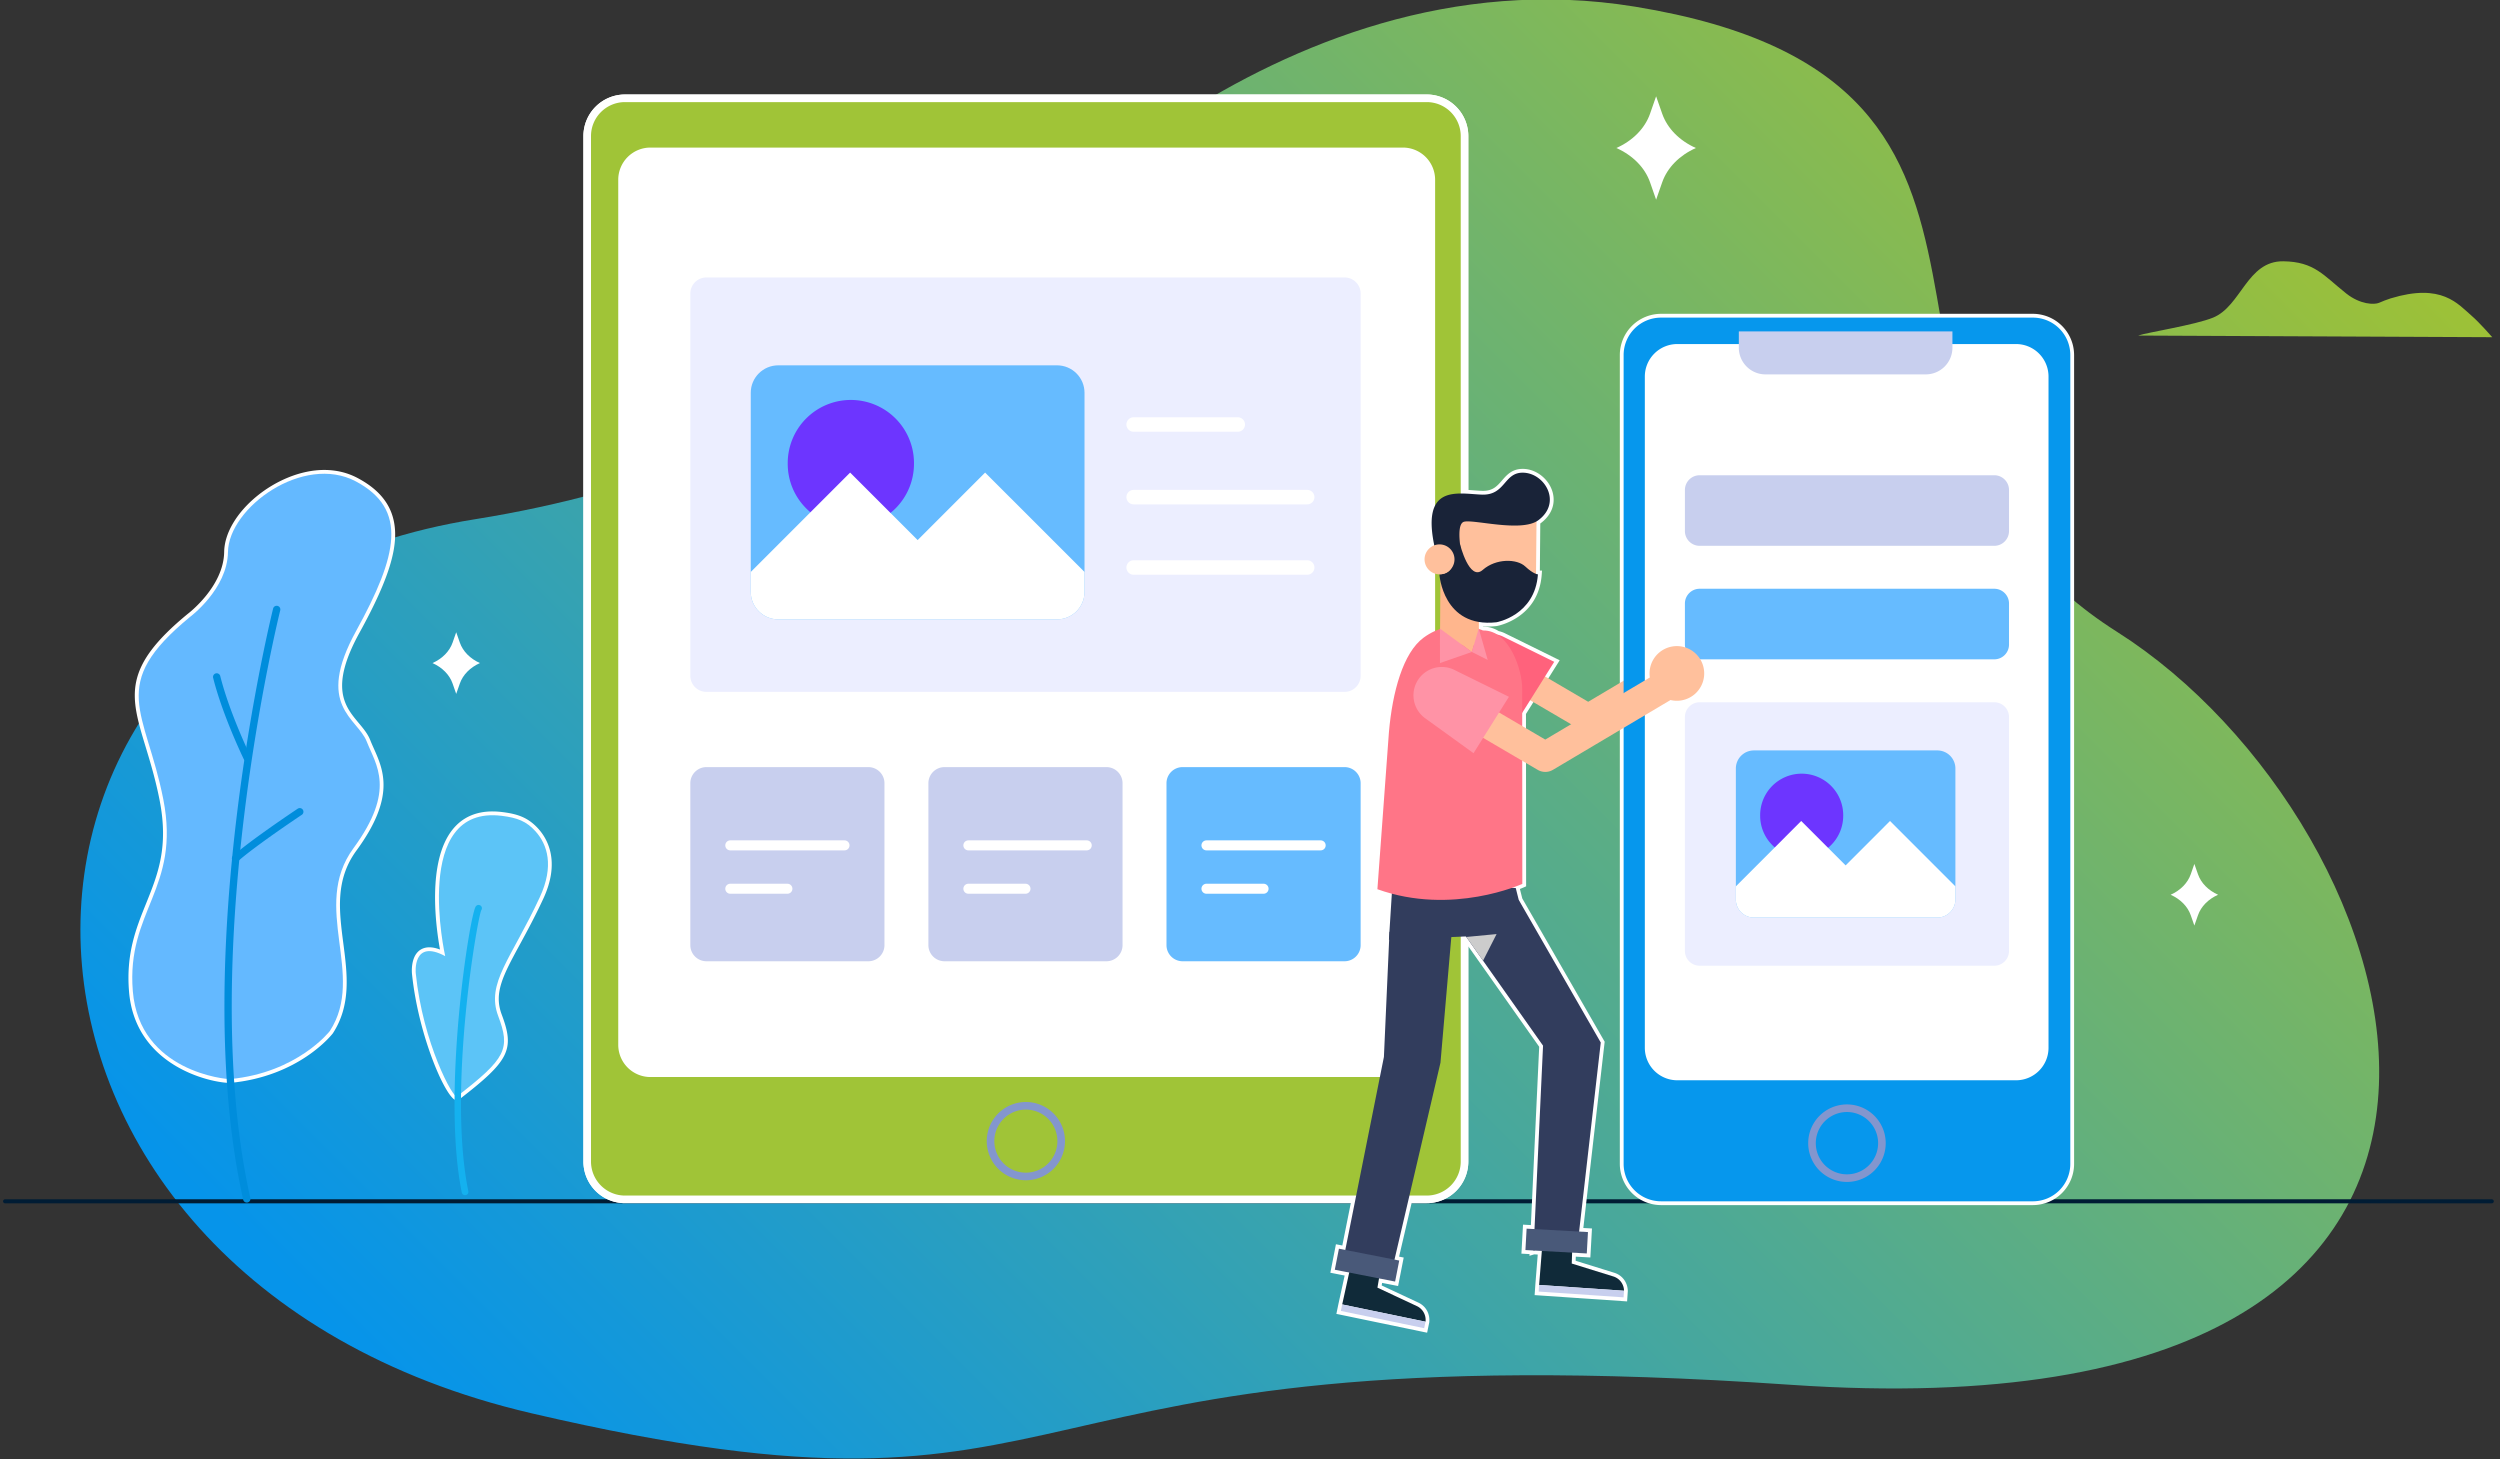 <svg xmlns="http://www.w3.org/2000/svg" xmlns:xlink="http://www.w3.org/1999/xlink" width="219.33" height="128" viewBox="0 0 329 192"><rect x="0" y="0" width="329" height="192" fill="#333333" stroke="none"/><defs><path id="b" d="M1078.599 4117.146c-41.036-25.999-2.526-72.345-63.446-82.272-47.866-7.8-84.505 35.224-84.505 35.224s-21.357 24.763-68.095 32.225c-71.18 11.364-69.738 99.675 7.384 117.661 77.121 17.987 56.601-11.241 165.718-3.747 109.118 7.494 82.624-73.948 42.944-99.091zm46.695-41.566c-1.838-1.58-3.945-4.374-10.685-2.314-.524.16-1.031.372-1.536.586-.594.251-2.434.257-4.319-1.24-2.996-2.378-4.167-4.173-8.272-4.228-4.774-.065-5.525 5.887-9.236 7.411-2.361.97-8.593 1.934-9.882 2.363l46.615.215s-1.665-1.915-2.685-2.793z"/><path id="c" d="M1089.255 4149.055l-.477-1.364-.476 1.364c-.401 1.149-1.355 2.119-2.646 2.693 1.29.574 2.245 1.543 2.646 2.694l.476 1.363.477-1.363c.4-1.151 1.354-2.12 2.645-2.694-1.291-.574-2.245-1.544-2.645-2.693z"/><path id="d" d="M860.514 4118.565l-.477-1.364-.475 1.364c-.402 1.149-1.356 2.119-2.646 2.693 1.29.574 2.244 1.543 2.646 2.694l.475 1.363.477-1.363c.4-1.151 1.354-2.12 2.646-2.694-1.292-.574-2.245-1.544-2.646-2.693z"/><path id="e" d="M1018.744 4048.96l-.799-2.287-.798 2.287c-.673 1.928-2.27 3.555-4.435 4.517 2.164.961 3.762 2.587 4.435 4.515l.798 2.287.8-2.287c.672-1.928 2.27-3.554 4.435-4.515-2.165-.962-3.763-2.589-4.436-4.517z"/><path id="f" d="M800.667 4192.09h327.252"/><path id="g" d="M830.244 4176.257c-2.389 0-12.215-2.1-13.013-11.791-.407-4.95.933-8.271 2.23-11.482 1.552-3.844 3.017-7.474 1.785-13.748-.535-2.725-1.223-4.988-1.829-6.985-2.006-6.608-3.112-10.25 5.444-17.27.058-.043 4.821-3.64 4.891-8.342.072-5.026 6.83-10.545 12.91-10.545 1.554 0 2.996.349 4.287 1.036 2.418 1.287 3.885 2.894 4.484 4.91.99 3.323-.269 7.699-4.343 15.104-4.067 7.39-1.944 9.927-.07 12.167.598.715 1.163 1.39 1.472 2.178.146.372.313.747.484 1.13 1.245 2.787 2.793 6.255-2.265 13.159-2.875 3.923-2.315 8.249-1.772 12.432.508 3.922 1.034 7.978-1.322 11.606-.055.073-4.418 5.592-13.31 6.439z"/><path id="h" d="M842.661 4096.344c1.438 0 2.86.309 4.171 1.007 6.892 3.67 5.504 9.74.038 19.673-5.465 9.93.171 11.445 1.39 14.556 1.216 3.112 3.907 6.329-1.75 14.05-5.66 7.723 1.686 16.676-3.103 24.05 0 0-4.236 5.48-13.125 6.326a.332.332 0 0 1-.038.002c-.852 0-11.907-1.155-12.764-11.562-.874-10.613 6.324-13.488 4.011-25.257-2.312-11.77-7.454-15.002 3.53-24.015 0 0 4.91-3.645 4.98-8.531.07-4.736 6.541-10.3 12.66-10.3zm0-.5c-6.197 0-13.085 5.647-13.16 10.79-.067 4.577-4.733 8.104-4.779 8.139-8.705 7.142-7.582 10.84-5.544 17.55.604 1.992 1.29 4.249 1.823 6.962 1.218 6.2-.235 9.797-1.772 13.605-1.307 3.239-2.66 6.589-2.247 11.597.814 9.88 10.827 12.02 13.262 12.02h.023l.063-.003c9-.856 13.294-6.288 13.473-6.518 2.43-3.74 1.898-7.841 1.383-11.808-.56-4.324-1.089-8.41 1.726-12.251 5.145-7.022 3.563-10.563 2.293-13.41-.17-.38-.336-.75-.48-1.118-.324-.826-.902-1.517-1.514-2.248-1.82-2.178-3.887-4.646.097-11.886 4.111-7.47 5.375-11.901 4.366-15.296-.62-2.084-2.127-3.74-4.607-5.06-1.327-.707-2.809-1.065-4.406-1.065z"/><path id="i" d="M1018.595 4192.34a5.183 5.183 0 0 1-5.177-5.175v-106.442a5.183 5.183 0 0 1 5.177-5.176h48.932a5.182 5.182 0 0 1 5.175 5.176v106.442a5.182 5.182 0 0 1-5.175 5.176z"/><path id="j" d="M1067.526 4075.797a4.925 4.925 0 0 1 4.926 4.926v106.442a4.925 4.925 0 0 1-4.926 4.926h-48.932a4.925 4.925 0 0 1-4.925-4.926v-106.442a4.925 4.925 0 0 1 4.925-4.926h48.932zm0-.5h-48.932a5.431 5.431 0 0 0-5.425 5.426v106.442a5.431 5.431 0 0 0 5.425 5.426h48.932a5.432 5.432 0 0 0 5.426-5.426v-106.442a5.432 5.432 0 0 0-5.426-5.426z"/><path id="k" d="M860.09 4178.554c-.941 0-4.73-7.595-5.627-16.464-.007-.07-.158-1.697.656-2.597.347-.382.81-.577 1.379-.577.498 0 1.08.153 1.739.455-.455-2.306-2.012-11.636 1.517-16.046 1.217-1.52 2.918-2.291 5.06-2.291.4 0 .824.028 1.256.082 2.243.28 3.395.808 4.567 2.094 1.447 1.587 2.732 4.428.635 8.95-1.091 2.354-2.133 4.27-3.051 5.962-2.21 4.069-3.543 6.524-2.424 9.496 1.694 4.5 1.023 5.823-5.518 10.873l-.068.05z"/><path id="l" d="M864.813 4141.283c.388 0 .797.026 1.226.08 2.057.257 3.23.715 4.413 2.015 1.603 1.76 2.485 4.596.592 8.676-3.784 8.162-7.108 11.33-5.482 15.652 1.627 4.321 1.078 5.557-5.436 10.586a.059.059 0 0 1-.037.012c-.594 0-4.46-7.173-5.378-16.24 0 0-.289-2.898 1.787-2.898.53 0 1.211.187 2.088.66 0 0-4.163-18.543 6.227-18.543zm0-.5c-2.22 0-3.988.803-5.255 2.385-3.392 4.238-2.186 12.871-1.654 15.791-.516-.197-.98-.293-1.405-.293-.634 0-1.175.227-1.566.66-.889.98-.726 2.715-.72 2.788.842 8.312 4.561 16.69 5.876 16.69h.171l.171-.117c6.6-5.093 7.332-6.553 5.6-11.158-1.078-2.865.16-5.146 2.41-9.288.92-1.694 1.964-3.614 3.059-5.976 2.268-4.89.548-7.878-.677-9.224-1.363-1.495-2.763-1.93-4.721-2.174a10.316 10.316 0 0 0-1.288-.084z"/><path id="m" d="M976.162 4206.712l.228-1.1.866-3.95-1.889-.37.64-3.257.837.164 1.223-6.114h-95.81a5.235 5.235 0 0 1-5.23-5.23v-134.942a5.235 5.235 0 0 1 5.23-5.23h105.496a5.234 5.234 0 0 1 5.228 5.23v46.8c.328.016.657.04.978.063.36.027.711.052 1.044.065l.167.003c1.422 0 2.037-.708 2.688-1.46.611-.703 1.242-1.431 2.521-1.431.088 0 .178.003.272.01 1.546.118 2.987 1.314 3.424 2.846.415 1.455-.133 2.865-1.504 3.869a1.24 1.24 0 0 1-.118.073l-.06 6.58.26.02-.012.25c-.41 5.578-5.622 6.525-5.673 6.534-.387.044-.74.062-1.077.062a8.1 8.1 0 0 1-1.02-.062l-.004.45c.162.06.278.107.34.134.732.01 1.367.209 1.966.592.245.038.512.129.76.25l6.961 3.43-4.325 6.895.02 22.593-.15.066s-.256.114-.716.29l.384 1.53 10.811 18.779-2.829 24.695 1.15.064-.184 3.315-1.924-.108-.033.988 5.27 1.637a2.26 2.26 0 0 1 1.603 2.12l-.078 1.142-11.67-.796.076-1.12.337-4.221-.81-.044-.343.114.027-.132-1.029-.057.185-3.316 1.035.058 1.11-23.802-9.83-13.924v29.099a5.234 5.234 0 0 1-5.228 5.229h-2.189l-1.748 7.48.616.123-.639 3.258-2.11-.415-.134.778 4.998 2.338a2.256 2.256 0 0 1 1.301 2.317l-.232 1.123z"/><path id="n" d="M987.753 4046.934a4.979 4.979 0 0 1 4.979 4.979v47.04c.774.027 1.557.112 2.262.138.06.003.118.004.176.004 2.937 0 2.768-2.892 5.209-2.891.082 0 .166.002.254.009 2.76.209 4.9 3.986 1.79 6.263-.065.048-.146.083-.218.126l-.063 6.86c0 .02-.003.038-.003.058.167.06.253.062.253.062-.4 5.448-5.466 6.307-5.466 6.307a9.48 9.48 0 0 1-1.038.059c-.452 0-.873-.035-1.265-.102l-.007.908.003.01c.336.113.534.205.534.205l.076-.001c.67 0 1.27.209 1.809.554.267.058.53.139.784.264l6.714 3.308-4.217 6.72.019 22.503s-.506.226-1.376.528l.51.02.392 1.56 10.796 18.773-2.85 24.876 1.166.065-.157 2.816-1.93-.108-.047 1.433 5.45 1.694a2 2 0 0 1 1.429 1.888l-.06.869-11.172-.762.06-.87.356-4.474-1.065-.06-.032.012v-.013l-1.063-.06.156-2.815 1.039.057 1.126-24.14-7.895-11.182-2.204-3.122-.052-.073-.183.008v29.619a4.979 4.979 0 0 1-4.98 4.979h-2.386l-1.851 7.927.624.123-.543 2.768-2.116-.416-.21 1.218 5.17 2.418a2 2 0 0 1 1.159 2.064l-.177.854-10.965-2.273.177-.854.92-4.197-1.894-.371.543-2.767.837.164 1.332-6.658h-96.116a4.979 4.979 0 0 1-4.98-4.98v-134.942a4.979 4.979 0 0 1 4.98-4.98h105.497zm0-.5H882.256a5.485 5.485 0 0 0-5.48 5.479v134.943a5.485 5.485 0 0 0 5.48 5.479h95.507l-1.115 5.572-.35-.07-.49-.095-.095.49-.543 2.768-.097.49.492.096 1.392.274-.811 3.697-.178.859-.102.49.49.1 10.964 2.275.49.1.1-.488.178-.855c.127-1.143-.44-2.152-1.435-2.618l-4.825-2.257.058-.336 1.613.316.49.096.097-.491.543-2.767.097-.49-.492-.097-.115-.023 1.644-7.036h1.99a5.485 5.485 0 0 0 5.479-5.48v-28.311l1.53 2.168 7.796 11.042-1.094 23.466-.534-.03-.5-.027-.028.499-.156 2.815-.028.5.499.027.57.032-.011.227.626-.192.464.025-.316 3.963-.06.876-.034.499.499.034 11.172.762.499.034.034-.5.059-.868c-.03-1.15-.73-2.073-1.778-2.4l-5.087-1.581.018-.541 1.419.08.499.028.028-.5.157-2.816.028-.5-.5-.027-.636-.035 2.789-24.35.019-.164-.082-.142-10.761-18.711-.312-1.248c.327-.13.51-.211.523-.216l.295-.133v-.324l-.02-22.36 4.142-6.595.295-.47-.497-.245-6.715-3.31c-.24-.118-.5-.21-.811-.283a3.792 3.792 0 0 0-1.977-.585l-.135-.055c.25.024.508.035.768.035.352 0 .72-.021 1.093-.063.083-.013 5.486-.994 5.91-6.766l.038-.526-.283-.006.056-6.196.018-.012c1.459-1.068 2.04-2.577 1.595-4.137-.464-1.63-1.998-2.903-3.645-3.028-.1-.008-.197-.01-.291-.01-1.393-.001-2.093.806-2.71 1.517-.64.737-1.191 1.374-2.5 1.374a4.19 4.19 0 0 1-.156-.003c-.33-.012-.676-.038-1.031-.064a57.702 57.702 0 0 0-.75-.051v-46.564a5.485 5.485 0 0 0-5.48-5.48z"/><path id="o" d="M830.282 4176.006c-.45.043-11.928-.948-12.802-11.561-.874-10.612 6.323-13.487 4.011-25.256-2.312-11.77-7.454-15.002 3.53-24.015 0 0 4.908-3.646 4.98-8.531.086-5.85 9.94-12.962 16.831-9.292s5.503 9.74.038 19.673c-5.465 9.93.172 11.446 1.39 14.556 1.216 3.112 3.907 6.329-1.75 14.05-5.66 7.723 1.686 16.676-3.103 24.05 0 0-4.236 5.48-13.125 6.326z"/><path id="p" d="M987.753 4191.835H882.256a4.98 4.98 0 0 1-4.98-4.979v-134.943c0-2.75 2.23-4.978 4.98-4.978h105.497a4.978 4.978 0 0 1 4.979 4.978v134.943a4.979 4.979 0 0 1-4.98 4.979z"/><path id="q" d="M984.624 4175.736H885.6a4.238 4.238 0 0 1-4.239-4.238v-113.842a4.238 4.238 0 0 1 4.239-4.237h99.024a4.236 4.236 0 0 1 4.237 4.237v113.842a4.237 4.237 0 0 1-4.237 4.238z"/><path id="r" d="M939.653 4184.104a4.649 4.649 0 1 1-9.297-.002 4.649 4.649 0 0 1 9.297.002z"/><path id="s" d="M1022.606 4120.37a3.362 3.362 0 1 0 5.115-4.363 3.362 3.362 0 0 0-5.116 4.363z"/><path id="t" d="M995.313 4120.464l13.698 8.029 15.106-8.971"/><path id="u" d="M1004.536 4121.094l-4.353 6.937-5.943-4.292a3.486 3.486 0 0 1 3.582-5.954z"/><path id="v" d="M1067.526 4192.09h-48.932a4.925 4.925 0 0 1-4.925-4.925v-106.442a4.925 4.925 0 0 1 4.925-4.926h48.932a4.925 4.925 0 0 1 4.926 4.926v106.442a4.925 4.925 0 0 1-4.926 4.926z"/><path id="w" d="M1065.31 4176.163h-44.576a4.273 4.273 0 0 1-4.274-4.273v-88.34a4.274 4.274 0 0 1 4.274-4.275h44.577a4.275 4.275 0 0 1 4.274 4.275v88.34a4.274 4.274 0 0 1-4.275 4.273z"/><path id="x" d="M1053.429 4083.269h-21.088a3.51 3.51 0 0 1-3.511-3.511v-2.144h28.11v2.144a3.511 3.511 0 0 1-3.511 3.51z"/><path id="y" d="M1047.66 4184.441a4.6 4.6 0 1 1-9.201 0 4.6 4.6 0 0 1 9.201 0z"/><path id="z" d="M860.126 4178.292c-.448.347-4.475-6.948-5.414-16.228 0 0-.454-4.561 3.875-2.239 0 0-4.479-19.952 7.452-18.462 2.058.257 3.23.715 4.413 2.015 1.604 1.759 2.486 4.597.594 8.677-3.785 8.161-7.109 11.329-5.483 15.651 1.626 4.321 1.078 5.558-5.437 10.586z"/><path id="A" d="M976.937 4125.05h-83.968a2.122 2.122 0 0 1-2.122-2.121v-50.296c0-1.173.95-2.122 2.122-2.122h83.968c1.173 0 2.123.949 2.123 2.122v50.296c0 1.172-.95 2.122-2.123 2.122z"/><path id="B" d="M914.273 4160.5h-21.305a2.122 2.122 0 0 1-2.122-2.122v-21.306c0-1.172.95-2.122 2.122-2.122h21.305c1.172 0 2.122.95 2.122 2.123v21.304c0 1.173-.95 2.123-2.122 2.123z"/><path id="C" d="M945.606 4160.5H924.3a2.122 2.122 0 0 1-2.123-2.123v-21.304c0-1.173.95-2.123 2.123-2.123h21.305c1.172 0 2.122.95 2.122 2.123v21.304c0 1.173-.95 2.123-2.122 2.123z"/><path id="D" d="M976.937 4160.5h-21.305a2.122 2.122 0 0 1-2.122-2.123v-21.304c0-1.173.95-2.123 2.122-2.123h21.305c1.173 0 2.123.95 2.123 2.122v21.305c0 1.173-.95 2.123-2.123 2.123z"/><path id="E" d="M896.106 4145.249h15.03"/><path id="F" d="M896.106 4150.956h7.516"/><path id="G" d="M927.438 4145.249h15.576"/><path id="H" d="M927.438 4150.956h7.516"/><path id="I" d="M958.77 4145.249h15.03"/><path id="J" d="M958.77 4150.956h7.515"/><path id="K" d="M1062.441 4161.088h-38.762a1.944 1.944 0 0 1-1.945-1.945v-30.781c0-1.074.87-1.945 1.945-1.945h38.762c1.075 0 1.945.87 1.945 1.945v30.78c0 1.076-.87 1.946-1.945 1.946z"/><path id="L" d="M1062.441 4120.768h-38.762a1.945 1.945 0 0 1-1.945-1.945v-5.4c0-1.073.87-1.944 1.945-1.944h38.762c1.075 0 1.945.87 1.945 1.945v5.399c0 1.074-.87 1.945-1.945 1.945z"/><path id="M" d="M1062.441 4105.83h-38.762a1.945 1.945 0 0 1-1.945-1.946v-5.399c0-1.074.87-1.945 1.945-1.945h38.762c1.075 0 1.945.871 1.945 1.945v5.4c0 1.073-.87 1.944-1.945 1.944z"/><path id="N" d="M999.473 4150.865l1.51 6.015-18.2.787.47-7.442z"/><path id="O" d="M991.21 4154.815l11.855 16.792-1.257 26.97 5.935-1.918 2.917-25.462-10.796-18.771z"/><path id="P" d="M992.967 4157.302l3.984-.38-1.78 3.502z"/><path id="Q" d="M982.858 4156.628l-.735 16.462-5.589 27.934 6.38 1.31 6.652-28.488 1.644-19.031z"/><path id="R" d="M1006.927 4197.741l-3.93-.269-.448 5.626 11.172.763a1.998 1.998 0 0 0-1.428-1.888l-5.452-1.694z"/><path id="S" d="M1002.549 4203.099l11.172.763-.06.869-11.172-.762z"/><path id="T" d="M981.7 4200.95l-3.857-.799-1.209 5.513 10.964 2.272a1.997 1.997 0 0 0-1.157-2.063l-5.17-2.419z"/><path id="U" d="M976.634 4205.664l10.965 2.272-.177.854-10.965-2.272z"/><path id="V" d="M1008.976 4196.139l-8.074-.45-.156 2.816 8.074.449z"/><path id="W" d="M984.139 4199.885l-7.936-1.557-.543 2.768 7.936 1.557z"/><path id="X" d="M987.346 4117.915c-2.707 1.986-4.106 7.171-4.563 12.435l-1.517 20.669c9.838 3.532 19.072-.703 19.072-.703l-.02-25.665c.037-2.423-1.694-7.763-5.164-7.682 0 0-3.944-1.889-7.808.946z"/><path id="Y" d="M989.499 4118.87l5.103-.025.077-11.059-5.103.024z"/><path id="Z" d="M995.814 4115.674a6.27 6.27 0 0 0 6.327-6.211l.072-7.793-12.539-.116-.072 7.793a6.27 6.27 0 0 0 6.212 6.327z"/><path id="aa" d="M989.685 4107.277l1.787.052a.772.772 0 0 0 .784-.899c-.212-1.296-.442-3.517.403-3.768 1.2-.358 7.555 1.43 9.765-.187 3.11-2.277.97-6.053-1.791-6.262-2.761-.21-2.416 3-5.638 2.877-3.224-.122-8.093-1.456-6.146 7.128z"/><path id="ab" d="M1002.392 4109.582s-.561 0-1.673-1.041c-1.083-1.013-3.835-1.09-5.596.461-1.76 1.551-2.978-3.36-2.978-3.36l-.93 1.526s.426 2.377-1.792 2.414c0 0 .454 7.089 7.503 6.307 0 0 5.067-.859 5.466-6.307z"/><path id="ac" d="M987.472 4107.594a1.969 1.969 0 1 0 3.939.036 1.969 1.969 0 1 0-3.94-.036z"/><path id="ad" d="M989.499 4116.727l4.195 3.07.908-3.093z"/><path id="ae" d="M993.694 4119.797l-4.195 1.46v-4.53z"/><path id="af" d="M993.694 4119.797l2.088 1.048-1.18-4.142z"/><path id="ag" d="M1017.91 4124.922a3.597 3.597 0 1 0 5.474-4.667 3.597 3.597 0 0 0-5.474 4.667z"/><path id="ah" d="M988.704 4125.023l14.658 8.591 16.165-9.6"/><path id="ai" d="M998.574 4125.697l-4.658 7.422-6.36-4.594a3.73 3.73 0 0 1 3.833-6.369z"/><path id="aj" d="M898.8 4085.692v26.201c0 2 1.623 3.616 3.623 3.616H939.1c2 0 3.622-1.616 3.622-3.616v-26.2c0-2-1.622-3.617-3.622-3.617h-36.678c-2 0-3.622 1.616-3.622 3.616z"/><path id="ak" d="M903.665 4095.031c0 4.59 3.72 8.308 8.308 8.308a8.306 8.306 0 0 0 8.307-8.308 8.308 8.308 0 1 0-16.615 0z"/><path id="al" d="M898.8 4109.27v2.623c0 2 1.623 3.616 3.623 3.616H939.1c2 0 3.622-1.616 3.622-3.616v-2.623l-13.082-13.08-8.88 8.885-8.885-8.885z"/><path id="am" d="M1028.438 4135.135v17.235a2.38 2.38 0 0 0 2.382 2.379h24.129a2.38 2.38 0 0 0 2.382-2.38v-17.234a2.381 2.381 0 0 0-2.382-2.38h-24.129a2.38 2.38 0 0 0-2.382 2.38z"/><path id="an" d="M1031.638 4141.278a5.465 5.465 0 1 0 10.929.001 5.465 5.465 0 0 0-10.93 0z"/><path id="ao" d="M1028.438 4150.645v1.725a2.38 2.38 0 0 0 2.382 2.38h24.129a2.381 2.381 0 0 0 2.382-2.38v-1.724l-8.605-8.606-5.843 5.845-5.844-5.845z"/><path id="ap" d="M949.19 4089.864h13.698"/><path id="aq" d="M949.19 4099.42h22.835"/><path id="ar" d="M949.19 4108.682h22.835"/><path id="as" d="M832.611 4192.24a.482.482 0 0 0 .336-.57c-7.222-32.24 3.82-76.904 3.932-77.35a.483.483 0 0 0-.937-.236c-.113.45-11.209 45.336-3.937 77.797.058.26.316.423.577.366l.03-.008z"/><path id="at" d="M832.658 4134.178a.484.484 0 0 0 .3-.676c-.028-.056-2.77-5.705-3.98-10.566a.484.484 0 0 0-.937.233c1.234 4.962 4.021 10.699 4.05 10.757a.481.481 0 0 0 .567.252z"/><path id="au" d="M831.135 4147.439a.477.477 0 0 0 .185-.103c2.36-2.086 8.336-6.068 8.397-6.108a.483.483 0 1 0-.535-.805c-.248.165-6.093 4.06-8.502 6.19a.482.482 0 0 0 .455.825z"/><path id="av" d="M861.29 4191.277a.44.44 0 0 0 .342-.519c-2.75-13.41 1.205-35.999 1.71-36.989a.426.426 0 0 0-.109-.6.45.45 0 0 0-.62.111c-.815 1.136-4.509 24.646-1.841 37.655a.439.439 0 0 0 .518.342z"/><linearGradient id="a" x1="877.55" x2="1087.18" y1="4247.06" y2="4037.42" gradientUnits="userSpaceOnUse"><stop offset="0" stop-color="#0694ea"/><stop offset=".01" stop-color="#0694ea"/><stop offset="1" stop-color="#9dc137"/><stop offset="1" stop-color="#9dc137"/></linearGradient></defs><use fill="url(#a)" xlink:href="#b" opacity=".4" transform="translate(-800 -4034)"/><use fill="#fff" xlink:href="#c" transform="translate(-800 -4034)"/><use fill="#fff" xlink:href="#d" transform="translate(-800 -4034)"/><use fill="#fff" xlink:href="#e" transform="translate(-800 -4034)"/><use fill="#fff" fill-opacity="0" stroke="#001c34" stroke-linecap="round" stroke-linejoin="round" stroke-miterlimit="50" stroke-width=".53" xlink:href="#f" transform="translate(-800 -4034)"/><use fill="#fff" xlink:href="#g" transform="translate(-800 -4034)"/><use fill="#fff" xlink:href="#h" transform="translate(-800 -4034)"/><use fill="#fff" xlink:href="#i" transform="translate(-800 -4034)"/><use fill="#fff" xlink:href="#j" transform="translate(-800 -4034)"/><use fill="#fff" xlink:href="#k" transform="translate(-800 -4034)"/><use fill="#fff" xlink:href="#l" transform="translate(-800 -4034)"/><use fill="#fff" xlink:href="#m" transform="translate(-800 -4034)"/><use fill="#fff" xlink:href="#n" transform="translate(-800 -4034)"/><use fill="#64b9ff" xlink:href="#o" transform="translate(-800 -4034)"/><use fill="#a0c437" xlink:href="#p" transform="translate(-800 -4034)"/><use fill="#fff" fill-opacity="0" stroke="#fff" stroke-miterlimit="50" xlink:href="#p" transform="translate(-800 -4034)"/><use fill="#fff" xlink:href="#q" transform="translate(-800 -4034)"/><use fill="#fff" fill-opacity="0" stroke="#8396ce" stroke-miterlimit="50" xlink:href="#r" transform="translate(-800 -4034)"/><use fill="#ffc09c" xlink:href="#s" transform="translate(-800 -4034)"/><use fill="#fff" fill-opacity="0" stroke="#ffc09c" stroke-linejoin="round" stroke-miterlimit="50" stroke-width="3.69" xlink:href="#t" transform="translate(-800 -4034)"/><use fill="#ff627c" xlink:href="#u" transform="translate(-800 -4034)"/><use fill="#0697ed" xlink:href="#v" transform="translate(-800 -4034)"/><use fill="#fff" xlink:href="#w" transform="translate(-800 -4034)"/><use fill="#c8cfee" xlink:href="#x" transform="translate(-800 -4034)"/><use fill="#fff" fill-opacity="0" stroke="#8396ce" stroke-miterlimit="50" xlink:href="#y" transform="translate(-800 -4034)"/><use fill="#5cc4f7" xlink:href="#z" transform="translate(-800 -4034)"/><use fill="#eceeff" xlink:href="#A" transform="translate(-800 -4034)"/><use fill="#c8cfee" xlink:href="#B" transform="translate(-800 -4034)"/><use fill="#c8cfee" xlink:href="#C" transform="translate(-800 -4034)"/><use fill="#6bf" xlink:href="#D" transform="translate(-800 -4034)"/><use fill="#fff" fill-opacity="0" stroke="#fff" stroke-linecap="round" stroke-linejoin="round" stroke-miterlimit="50" stroke-width="1.32" xlink:href="#E" transform="translate(-800 -4034)"/><use fill="#fff" fill-opacity="0" stroke="#fff" stroke-linecap="round" stroke-linejoin="round" stroke-miterlimit="50" stroke-width="1.32" xlink:href="#F" transform="translate(-800 -4034)"/><use fill="#fff" fill-opacity="0" stroke="#fff" stroke-linecap="round" stroke-linejoin="round" stroke-miterlimit="50" stroke-width="1.32" xlink:href="#G" transform="translate(-800 -4034)"/><use fill="#fff" fill-opacity="0" stroke="#fff" stroke-linecap="round" stroke-linejoin="round" stroke-miterlimit="50" stroke-width="1.32" xlink:href="#H" transform="translate(-800 -4034)"/><use fill="#fff" fill-opacity="0" stroke="#fff" stroke-linecap="round" stroke-linejoin="round" stroke-miterlimit="50" stroke-width="1.32" xlink:href="#I" transform="translate(-800 -4034)"/><use fill="#fff" fill-opacity="0" stroke="#fff" stroke-linecap="round" stroke-linejoin="round" stroke-miterlimit="50" stroke-width="1.32" xlink:href="#J" transform="translate(-800 -4034)"/><use fill="#eceeff" xlink:href="#K" transform="translate(-800 -4034)"/><use fill="#6bf" xlink:href="#L" transform="translate(-800 -4034)"/><use fill="#c8cfee" xlink:href="#M" transform="translate(-800 -4034)"/><use fill="#323d5d" xlink:href="#N" transform="translate(-800 -4034)"/><use fill="#323d5d" xlink:href="#O" transform="translate(-800 -4034)"/><use fill="#ccc" xlink:href="#P" opacity=".44" transform="translate(-800 -4034)"/><use fill="#323d5d" xlink:href="#Q" transform="translate(-800 -4034)"/><use fill="#102a39" xlink:href="#R" transform="translate(-800 -4034)"/><use fill="#c8cfee" xlink:href="#S" transform="translate(-800 -4034)"/><use fill="#102a39" xlink:href="#T" transform="translate(-800 -4034)"/><use fill="#c8cfee" xlink:href="#U" transform="translate(-800 -4034)"/><use fill="#495979" xlink:href="#V" transform="translate(-800 -4034)"/><use fill="#495979" xlink:href="#W" transform="translate(-800 -4034)"/><use fill="#ff7587" xlink:href="#X" transform="translate(-800 -4034)"/><use fill="#ffb68d" xlink:href="#Y" transform="translate(-800 -4034)"/><use fill="#ffc09c" xlink:href="#Z" transform="translate(-800 -4034)"/><use fill="#192338" xlink:href="#aa" transform="translate(-800 -4034)"/><use fill="#192338" xlink:href="#ab" transform="translate(-800 -4034)"/><use fill="#ffc09c" xlink:href="#ac" transform="translate(-800 -4034)"/><use fill="#ffb68d" xlink:href="#ad" transform="translate(-800 -4034)"/><use fill="#ff93a6" xlink:href="#ae" transform="translate(-800 -4034)"/><use fill="#ff93a6" xlink:href="#af" transform="translate(-800 -4034)"/><use fill="#ffc09c" xlink:href="#ag" transform="translate(-800 -4034)"/><use fill="#fff" fill-opacity="0" stroke="#ffc09c" stroke-linejoin="round" stroke-miterlimit="50" stroke-width="3.94" xlink:href="#ah" transform="translate(-800 -4034)"/><use fill="#ff93a6" xlink:href="#ai" transform="translate(-800 -4034)"/><use fill="#6bf" xlink:href="#aj" transform="translate(-800 -4034)"/><use fill="#6d35ff" xlink:href="#ak" transform="translate(-800 -4034)"/><use fill="#fff" xlink:href="#al" transform="translate(-800 -4034)"/><use fill="#6bf" xlink:href="#am" transform="translate(-800 -4034)"/><use fill="#6d35ff" xlink:href="#an" transform="translate(-800 -4034)"/><use fill="#fff" xlink:href="#ao" transform="translate(-800 -4034)"/><use fill="#fff" fill-opacity="0" stroke="#fff" stroke-linecap="round" stroke-linejoin="round" stroke-miterlimit="50" stroke-width="1.91" xlink:href="#ap" transform="translate(-800 -4034)"/><use fill="#fff" fill-opacity="0" stroke="#fff" stroke-linecap="round" stroke-linejoin="round" stroke-miterlimit="50" stroke-width="1.91" xlink:href="#aq" transform="translate(-800 -4034)"/><use fill="#fff" fill-opacity="0" stroke="#fff" stroke-linecap="round" stroke-linejoin="round" stroke-miterlimit="50" stroke-width="1.91" xlink:href="#ar" transform="translate(-800 -4034)"/><use fill="#008ddc" xlink:href="#as" transform="translate(-800 -4034)"/><use fill="#008ddc" xlink:href="#at" transform="translate(-800 -4034)"/><use fill="#008ddc" xlink:href="#au" transform="translate(-800 -4034)"/><use fill="#14b1ef" xlink:href="#av" transform="translate(-800 -4034)"/></svg>